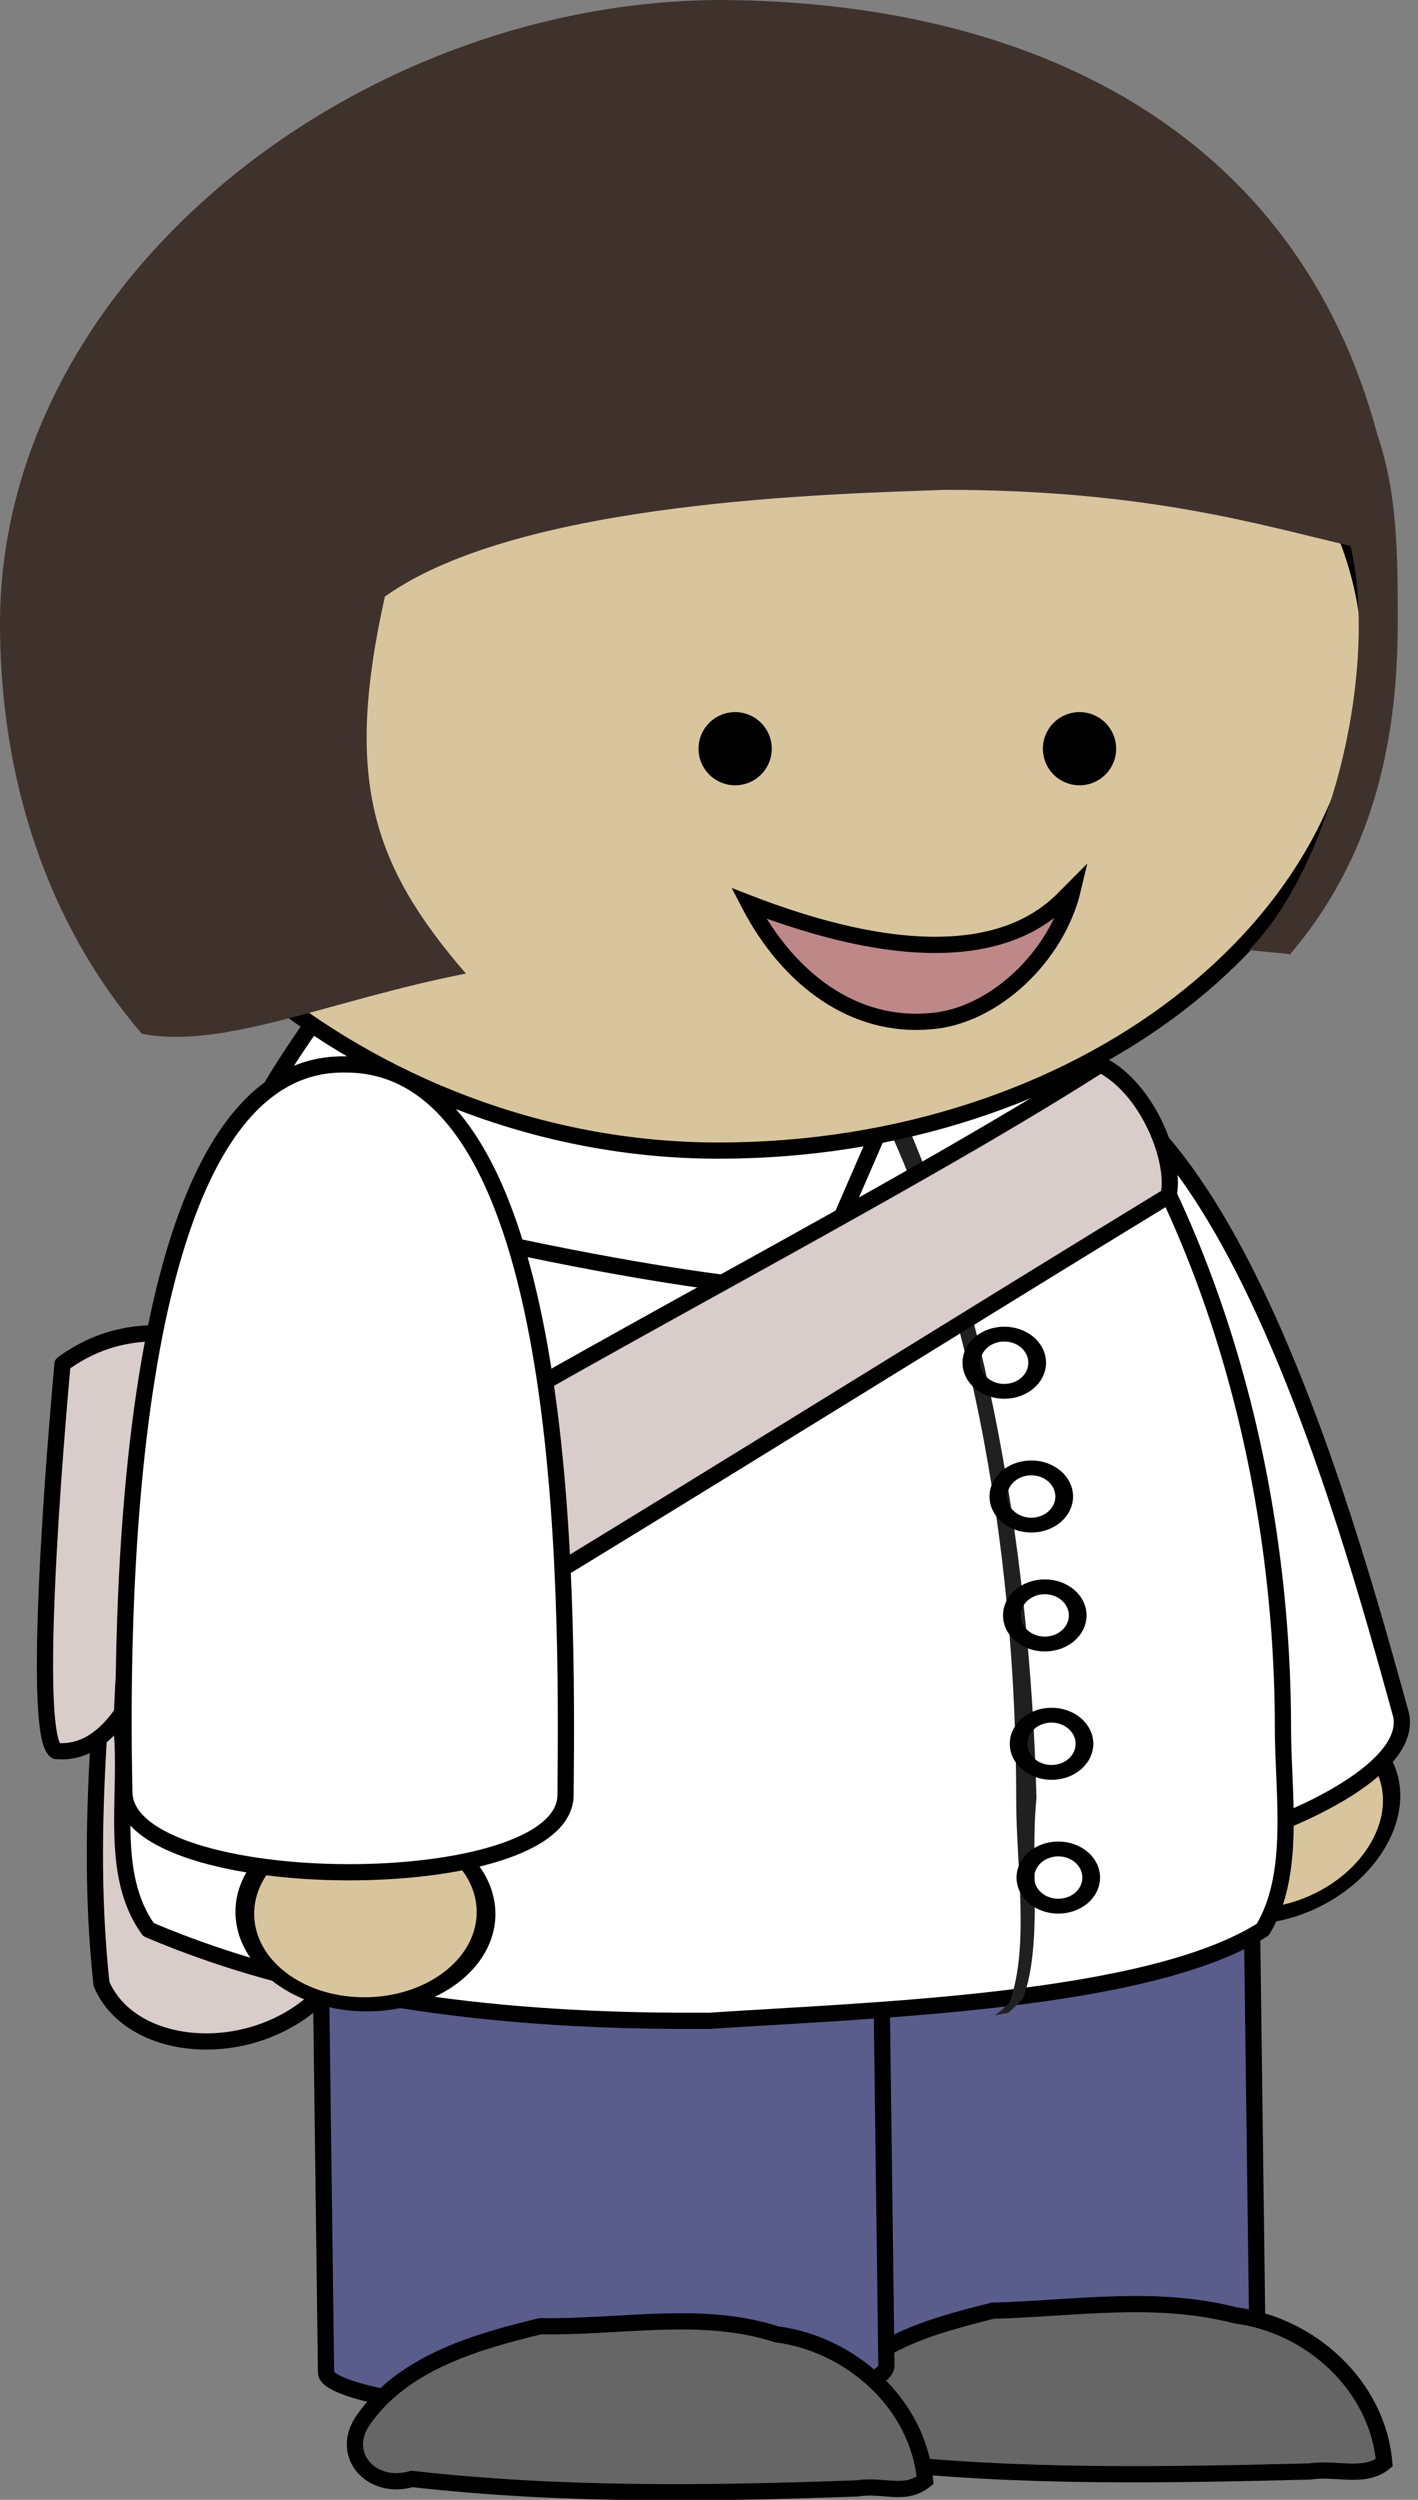 <svg width="210" height="370" xmlns="http://www.w3.org/2000/svg">

 <rect width="100%" height="100%" fill="#808080" stroke="none"/>

 <g id="imagebot_2" label="Layer 1">
  <rect label="Layer 1" fill="#5a5c8c" stroke="#000000" stroke-width="2.4" stroke-miterlimit="4" id="imagebot_35" width="82.97" height="106.2" x="1535" y="840.1" rx="40.69" ry="6.596" transform="matrix(1, -0.013, 0.013, 1, -1444, -574.7)"/>
  <path transform="matrix(1, 0, 0, 1, -1444, -574.7)" label="Layer 1" fill="#666666" stroke="#000000" stroke-width="2.4" stroke-miterlimit="4" d="M1649,939.2C1648,927.7 1638,918.8 1627,917.4C1615,914.3 1603,916.4 1591,916.7C1582,919 1572,921.5 1567,930.1C1562,934.6 1567,941.1 1573,939C1595,941.5 1617,941 1638,940.5C1642,939.9 1646,941.6 1649,939.2z" id="imagebot_34"/>
  <rect label="Layer 1" fill="#5a5c8c" stroke="#000000" stroke-width="2.4" stroke-miterlimit="4" transform="matrix(1, -0.013, 0.013, 1, -1444, -574.7)" ry="6.597" rx="40.69" y="845.5" x="1480" height="106.2" width="82.99" id="imagebot_33"/>
  <path transform="matrix(1, 0, 0, 1, -1444, -574.7)" label="Layer 1" fill="#666666" stroke="#000000" stroke-width="2.4" stroke-miterlimit="4" d="M1581,941.8C1580,930.5 1570,921.6 1559,920.2C1548,916.6 1536,919.2 1524,919C1515,921.2 1504,924.2 1498,932.6C1494,937.9 1499,943.4 1505,941.6C1527,944.1 1549,943.8 1571,943C1575,942.4 1578,944.2 1581,941.8z" id="imagebot_32"/>
  <g label="Layer 1" stroke-width="2.4" stroke-miterlimit="4" id="imagebot_29" transform="matrix(0.994, -0.106, 0.106, 0.994, -1623.6, -564.06)">
   <path fill="#d9cdcb" fill-rule="evenodd" stroke="#000000" stroke-width="2.4" stroke-linecap="round" stroke-linejoin="round" stroke-miterlimit="4" id="imagebot_31" d="M1548,953.2C1559,953.9 1571,954.5 1581,955.2C1580,979.1 1578,1002 1577,1025C1568,1042 1543,1040 1539,1027C1539,999.3 1546,978 1548,953.2z"/>
   <path fill="#d9cdcb" fill-rule="evenodd" stroke="#000000" stroke-width="2.4" stroke-linecap="round" stroke-linejoin="round" stroke-miterlimit="4" id="imagebot_30" d="M1579,960.8 C1583,958.3 1586,944.1 1583,938.5 C1569,936.7 1557,927 1543,935.1 C1543,935.1 1532,989.4 1536,992 C1551,994.9 1558,958.6 1558,958.6 L1579,960.8 z"/>
  </g>
  <g label="Layer 1" id="imagebot_26" transform="matrix(0.98, 0.2, -0.2, 0.98, -1264.6, -881.2)">
   <path fill="#d9c59d" fill-rule="evenodd" stroke="#000000" stroke-width="19.592" stroke-linecap="round" stroke-linejoin="round" stroke-miterlimit="4" stroke-dashoffset="0" transform="matrix(-0.116,-0.004,0.041,-0.128,1497,886.5)" d="M-1064,429.4C-1064,495.1 -1125,548.4 -1200,548.4C-1275,548.4 -1336,495.1 -1336,429.4C-1336,363.7 -1275,310.4 -1200,310.4C-1125,310.4 -1064,363.7 -1064,429.4z" id="imagebot_28"/>
   <path fill="#ffffff" stroke="#000000" stroke-width="2.4" stroke-miterlimit="4" id="imagebot_27" d="M1590,736.2C1561,750.2 1596,819.7 1610,847.2C1617,861 1675,831.4 1669,817.6C1655,790.1 1620,720.9 1590,736.2z"/>
  </g>
  <path label="Layer 1" fill="#ffffff" fill-rule="evenodd" stroke="#000000" stroke-width="2.4" stroke-linecap="round" stroke-linejoin="round" stroke-miterlimit="4" stroke-dashoffset="0" d="M105,120.5 C104,120.5 104,120.5 104,120.5 L104,120.5 L102,120.5 L102,120.5 C85,121.7 67,134 54,147.6 C30,177.4 19,217.9 18,255.9 C19,265.4 16,277.4 22,285.6 C47,296.3 76,299.1 102,299.1 L102,299.1 C104,299.1 104,299.1 105,299.1 L105,299.1 C129,297.5 170,296.4 187,285.6 C192,277.4 190,265.4 190,255.9 C190,217.9 179,177.4 155,147.6 C140,134 125,121.7 105,120.5 L105,120.5 z" id="imagebot_25"/>
  <g label="Layer 1" stroke-width="2.4" stroke-miterlimit="4" id="imagebot_16" transform="matrix(1, 0, 0, 1, -1543.5, -558.87)">
   <path fill="#202020" fill-rule="evenodd" id="imagebot_24" d="M1642,690.3 L1641,690.4 L1640,690.4 C1639,690.5 1639,690.8 1638,690.9 L1639,690.8 L1640,690.8 C1653,691.8 1662,704 1671,717.6 C1687,747.3 1694,787.6 1694,825.5 C1694,835.1 1696,847 1693,855.3 C1692.4,855.9 1691.6,856.6 1690.8,857.2 C1691.5,857 1692.2,856.9 1692.8,856.8 C1693.6,856.1 1694.3,855.4 1695,854.7 C1698,846.5 1696,834.5 1697,825 C1696,787.1 1689,746.7 1674,717.1 C1665,703.5 1656,691.3 1643,690.3 L1642,690.3 z"/>
   <g stroke-width="2.4" stroke-miterlimit="4" id="imagebot_17">
    <path fill="none" stroke="#000000" stroke-width="28.521" stroke-linecap="round" stroke-linejoin="round" stroke-miterlimit="4" stroke-dashoffset="0" id="imagebot_23" d="M-238,555.4C-238,585.8 -261.7,610.4 -291,610.4C-320.3,610.4 -344,585.8 -344,555.4C-344,525 -320.3,500.4 -291,500.4C-261.7,500.4 -238,525 -238,555.4z" transform="matrix(0.092,0,0,0.077,1725,755.2)"/>
    <path fill="none" stroke="#000000" stroke-width="28.521" stroke-linecap="round" stroke-linejoin="round" stroke-miterlimit="4" stroke-dashoffset="0" id="imagebot_22" d="M-238,555.4C-238,585.8 -261.7,610.4 -291,610.4C-320.3,610.4 -344,585.8 -344,555.4C-344,525 -320.3,500.4 -291,500.4C-261.7,500.4 -238,525 -238,555.4z" transform="matrix(0.092,0,0,0.077,1726,774.2)"/>
    <path fill="none" stroke="#000000" stroke-width="28.521" stroke-linecap="round" stroke-linejoin="round" stroke-miterlimit="4" stroke-dashoffset="0" id="imagebot_21" d="M-238,555.4C-238,585.8 -261.7,610.4 -291,610.4C-320.3,610.4 -344,585.8 -344,555.4C-344,525 -320.3,500.4 -291,500.4C-261.7,500.4 -238,525 -238,555.4z" transform="matrix(0.092,0,0,0.077,1727,794)"/>
    <path fill="none" stroke="#000000" stroke-width="28.521" stroke-linecap="round" stroke-linejoin="round" stroke-miterlimit="4" stroke-dashoffset="0" id="imagebot_20" d="M-238,555.4C-238,585.8 -261.7,610.4 -291,610.4C-320.3,610.4 -344,585.8 -344,555.4C-344,525 -320.3,500.4 -291,500.4C-261.7,500.4 -238,525 -238,555.4z" transform="matrix(0.092,0,0,0.077,1713,698.7)"/>
    <path fill="none" stroke="#000000" stroke-width="28.521" stroke-linecap="round" stroke-linejoin="round" stroke-miterlimit="4" stroke-dashoffset="0" id="imagebot_19" d="M-238,555.4C-238,585.8 -261.7,610.4 -291,610.4C-320.3,610.4 -344,585.8 -344,555.4C-344,525 -320.3,500.4 -291,500.4C-261.7,500.4 -238,525 -238,555.4z" transform="matrix(0.092,0,0,0.077,1719,717.8)"/>
    <path fill="none" stroke="#000000" stroke-width="28.521" stroke-linecap="round" stroke-linejoin="round" stroke-miterlimit="4" stroke-dashoffset="0" id="imagebot_18" d="M-238,555.4C-238,585.8 -261.7,610.4 -291,610.4C-320.3,610.4 -344,585.8 -344,555.4C-344,525 -320.3,500.4 -291,500.4C-261.7,500.4 -238,525 -238,555.4z" transform="matrix(0.092,0,0,0.077,1723,737.6)"/>
   </g>
  </g>
  <path transform="matrix(1, 0, 0, 1, -1444, -574.7)" label="Layer 1" fill="#ffffff" stroke="#000000" stroke-width="2.4" stroke-miterlimit="4" d="M1492,723.8C1488,729.4 1484,735.3 1481,741.4C1480,743.7 1479,745.9 1478,748.2C1510,758.4 1553,766.1 1564,765.5L1575,740.2C1550,740.6 1519,734 1492,723.8z" id="imagebot_15"/>
  <g label="Layer 1" fill="#d9cdcb" stroke-width="2.266" stroke-miterlimit="4" id="imagebot_12" transform="matrix(1.041, -0.192, 0.192, 1.041, -1715.2, -343.5)">
   <path fill="#d9cdcb" fill-rule="evenodd" stroke="#000000" stroke-width="2.266" stroke-linecap="round" stroke-linejoin="round" stroke-miterlimit="4" id="imagebot_14" d="M1659,787.3C1628,799.9 1577,814.9 1546,827.2C1540,830.1 1537,839.8 1543,844.7C1546,847.7 1549,850.5 1554,850C1558,849.4 1561,846.7 1565,845.7C1593,835.1 1637,817.8 1665,807.1C1667,802.7 1665,791.8 1659,787.3z"/>
   <path fill="#d9cdcb" fill-rule="evenodd" stroke="#000000" stroke-width="2.019" stroke-linecap="round" stroke-linejoin="round" stroke-miterlimit="4" transform="matrix(1.03,-0.446,0.446,1.03,1447,365.1)" d="M-77.75,423.8C-77.75,426.7 -79.48,429 -81.62,429C-83.76,429 -85.5,426.7 -85.5,423.8C-85.5,420.9 -83.76,418.5 -81.62,418.5C-79.48,418.5 -77.75,420.9 -77.75,423.8z" id="imagebot_13"/>
  </g>
  <rect transform="matrix(1, 0, 0, 1, -1444, -574.7)" label="Layer 1" fill="#d9c59d" fill-rule="evenodd" stroke="#000000" stroke-width="2.4" stroke-linecap="round" stroke-linejoin="round" stroke-miterlimit="4" stroke-dashoffset="0" id="imagebot_11" width="192.8" height="148.1" x="1454" y="596.9" ry="74.04" rx="96.42"/>
  <path label="Layer 1" fill="#000000" fill-rule="evenodd" transform="translate(3, -1) matrix(2.169, 0, 0, 2.166, -8, -218.5)" d="M55,152.5A2.5,2.5 0 1 1 50,152.5A2.5,2.5 0 1 1 55,152.5z" id="imagebot_10"/>
  <path label="Layer 1" fill="#000000" fill-rule="evenodd" transform="translate(-22, -1) matrix(2.169, 0, 0, 2.166, 68, -218.5)" d="M55,152.5A2.5,2.5 0 1 1 50,152.5A2.5,2.5 0 1 1 55,152.5z" id="imagebot_9"/>
  <g label="Layer 1" stroke-width="2.4" stroke-miterlimit="4" id="imagebot_5" transform="matrix(-0.994, -0.107, -0.107, 0.994, 1700, -382.5)">
   <path fill="#d9c59d" fill-rule="evenodd" stroke="#000000" stroke-width="19.601" stroke-linecap="round" stroke-linejoin="round" stroke-miterlimit="4" stroke-dashoffset="0" transform="matrix(0.083,0.081,-0.116,0.067,1715,906.6)" d="M-1064,429.4C-1064,495.1 -1125,548.4 -1200,548.4C-1275,548.4 -1336,495.1 -1336,429.4C-1336,363.7 -1275,310.4 -1200,310.4C-1125,310.4 -1064,363.7 -1064,429.4z" id="imagebot_7"/>
   <path fill="#ffffff" stroke="#000000" stroke-width="2.4" stroke-miterlimit="4" id="imagebot_6" d="M1582,713.6C1614,716.5 1607,793.7 1603,824.3C1601,839.7 1536,833 1538,817.5C1541,786.8 1549,709.9 1582,713.6z"/>
  </g>
  <path transform="matrix(1, 0, 0, 1, -1444, -574.7)" label="Layer 1" fill="#3f322d" fill-rule="evenodd" d="M1551,574.7C1497,574.7 1444,616 1444,667C1444,690 1451,711.4 1465,727.7C1477,730.1 1493,722.7 1513,718.8C1499,702.6 1495,689.9 1501,663C1521,648.7 1568,647.8 1584,647.2C1614,647.2 1631,652.5 1644,655.5C1648,672.5 1642,701.8 1629,715.3C1632,715.7 1635,715.8 1635,716C1647,702 1651,685.1 1651,667C1651,657.1 1651,647.8 1648,639.1C1636,594.1 1597,575 1551,574.7z" id="imagebot_4"/>
  <title>Layer 1</title>
  <path transform="translate(0, -1.25) matrix(1, 0, 0, 1, 2.5, 3.75)" id="imagebot_407" d="M156.387,129.139 C153.638,131.877 143.874,144.88 108.384,131.192 C114.235,142.485 123.982,149.671 135.289,148.645 C144.66,147.96 154.032,139.063 156.387,129.139 z" stroke-linecap="null" stroke-linejoin="null" stroke-width="2.4" stroke="#000000" fill="#be8889"/>
 </g>
</svg>